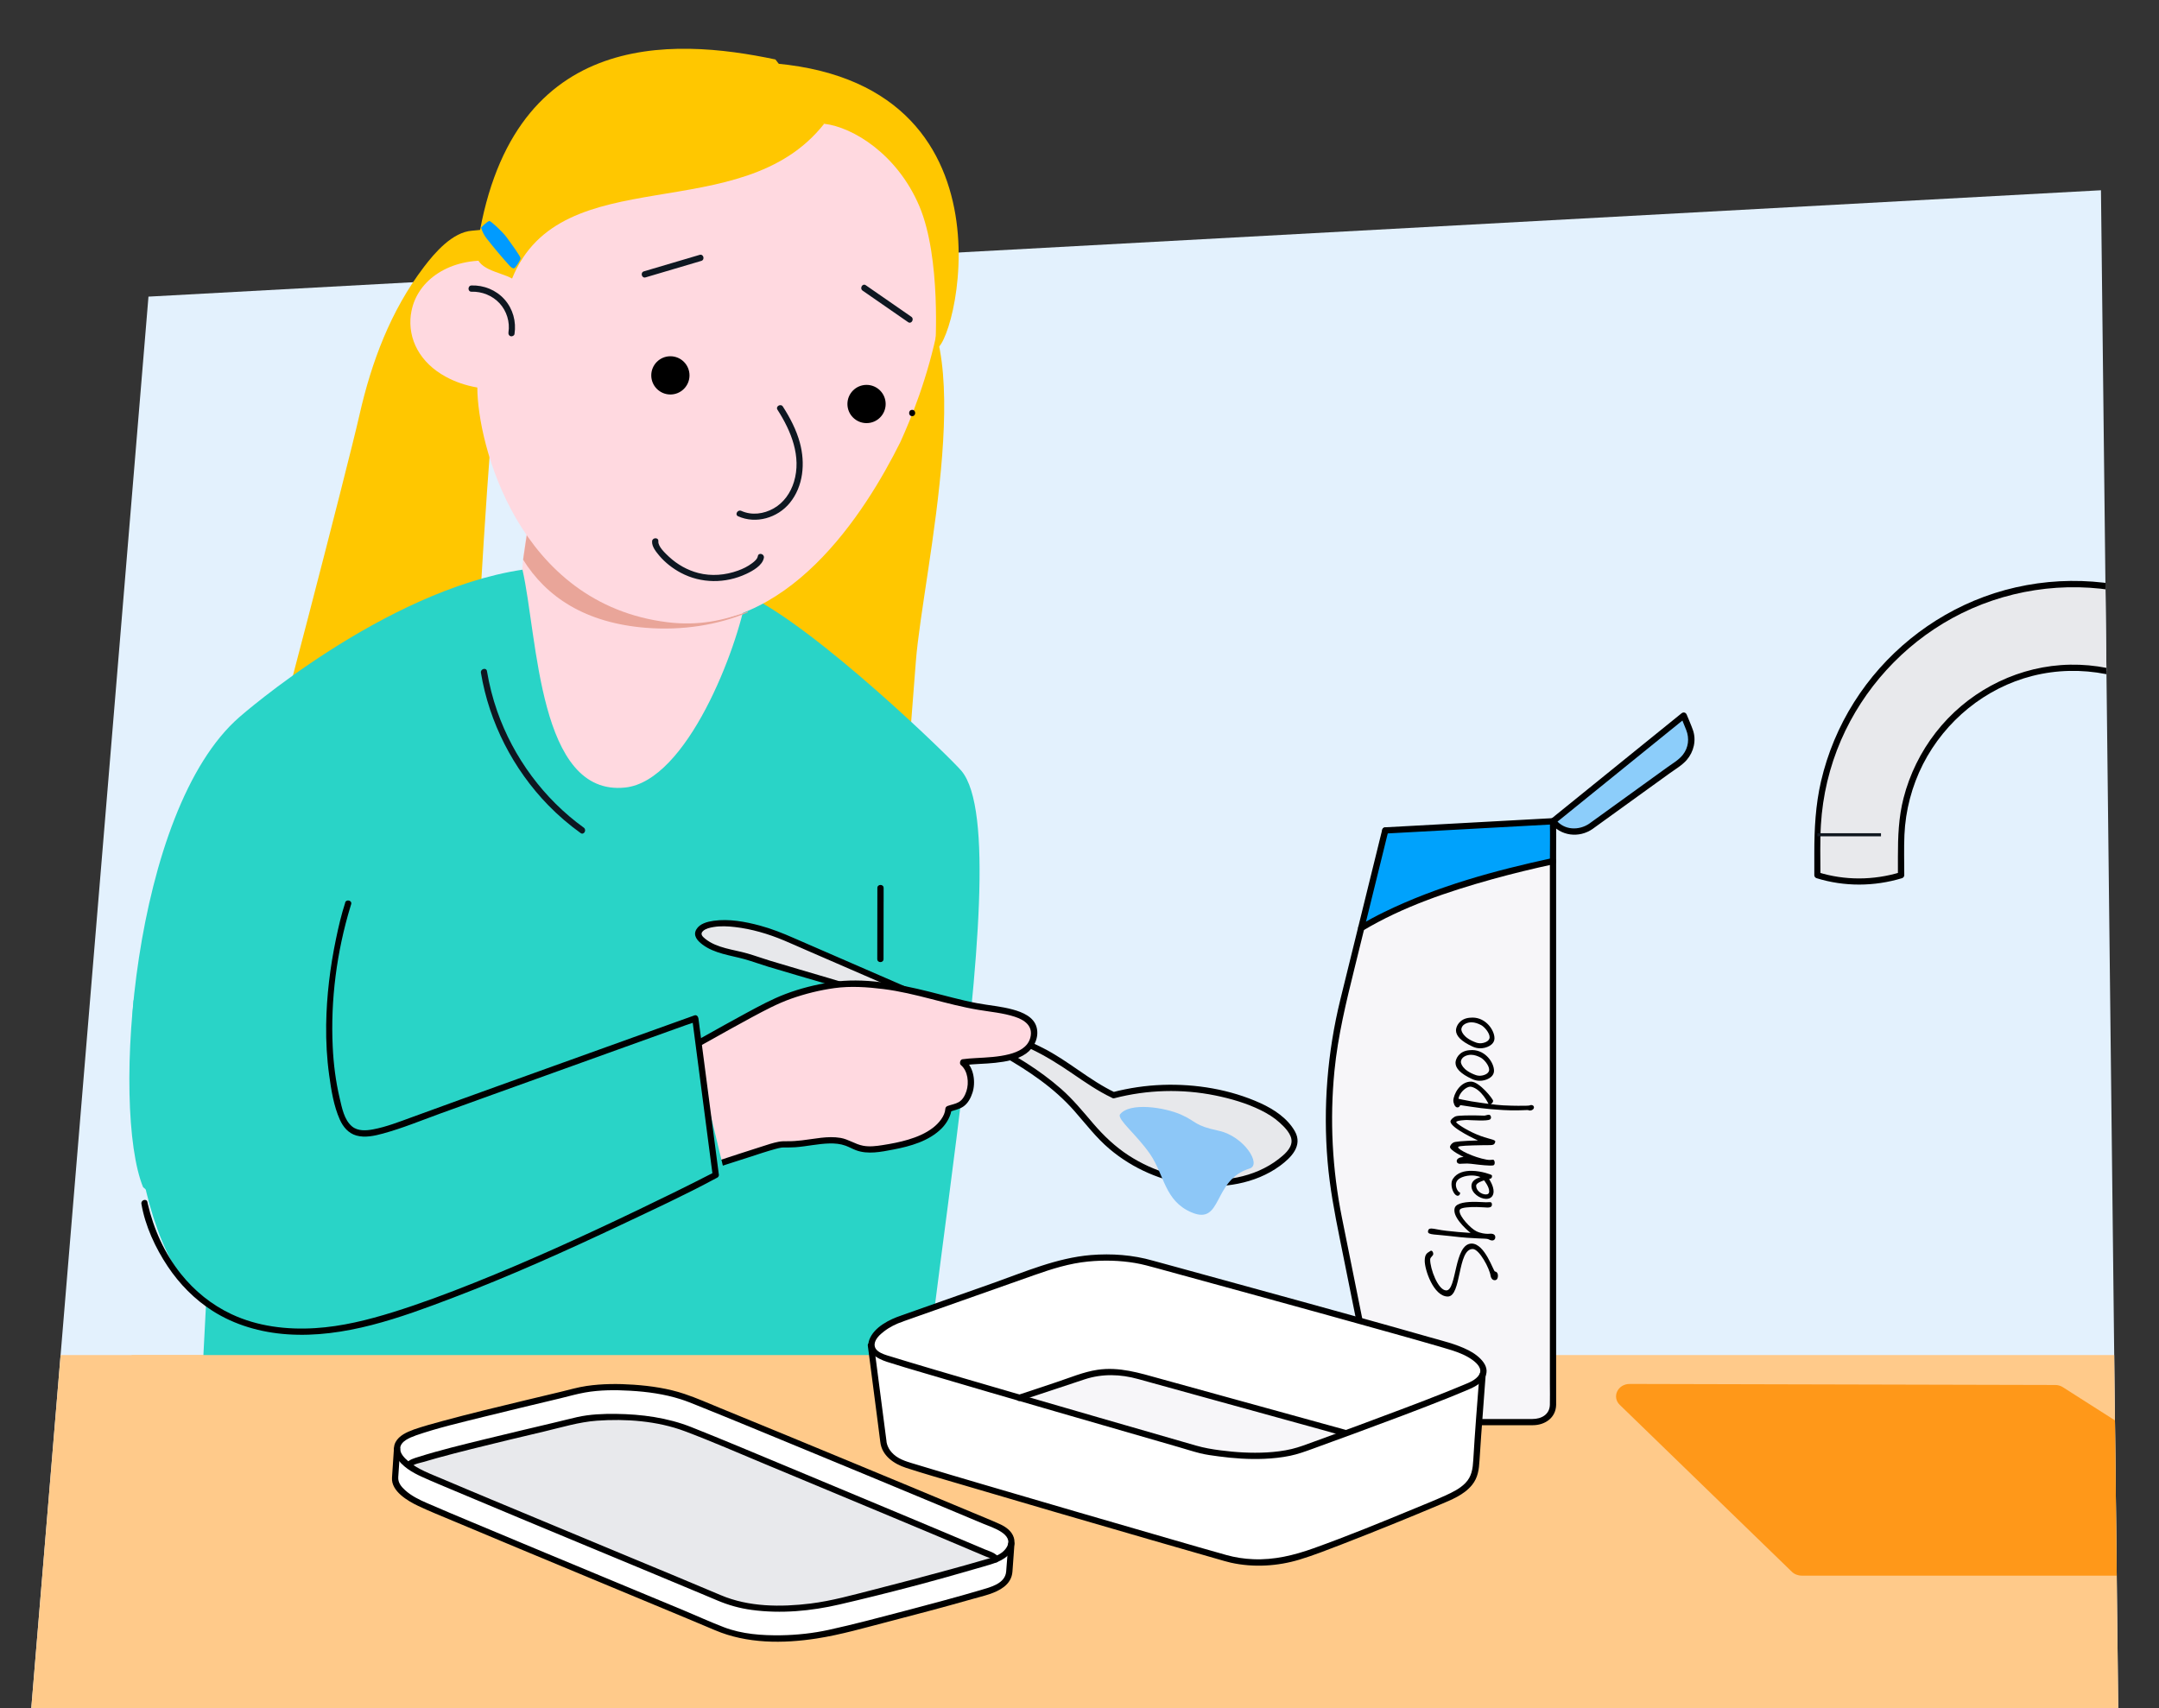 <?xml version="1.0" encoding="UTF-8"?>
<svg xmlns="http://www.w3.org/2000/svg" xmlns:xlink="http://www.w3.org/1999/xlink" viewBox="0 0 690 546">
  <rect x="0" y="0" width="690" height="546" fill="#333333" stroke="none"/>
  <defs>
    <style>
      .cls-1, .cls-2 {
        fill: none;
      }

      .cls-3 {
        fill: #ffd9e0;
      }

      .cls-2 {
        stroke: #101720;
        stroke-miterlimit: 10;
      }

      .cls-4 {
        fill: #f7f6f9;
      }

      .cls-5 {
        fill: #8ccdfa;
      }

      .cls-6 {
        fill: #29d4c7;
      }

      .cls-7 {
        fill: #e3f1fd;
      }

      .cls-8 {
        fill: #9c430e;
      }

      .cls-9 {
        fill: #e9a599;
      }

      .cls-10 {
        fill: #ffca8a;
      }

      .cls-11 {
        isolation: isolate;
      }

      .cls-12 {
        fill: #00a2fc;
      }

      .cls-13 {
        mix-blend-mode: multiply;
      }

      .cls-14 {
        fill: #fff;
      }

      .cls-15 {
        fill: #e7e8eb;
      }

      .cls-16 {
        fill: #ff9819;
      }

      .cls-17 {
        fill: #8dc7f7;
      }

      .cls-18 {
        fill: #e8e9ec;
      }

      .cls-19 {
        fill: #ffc700;
      }

      .cls-20 {
        fill: #009bff;
      }

      .cls-21 {
        clip-path: url(#clippath);
      }

      .cls-22 {
        fill: #0e1721;
      }
    </style>
    <clipPath id="clippath">
      <path id="Path_17571-2" data-name="Path 17571" class="cls-7" d="M10,545.93L47.45,94.81l624-34,5.52,485.12H10Z"/>
    </clipPath>
  </defs>
  <g class="cls-11">
    <g id="Stick_figures_en_schetsen" data-name="Stick figures en schetsen">
      <g>
        <g id="Achtergrond_1" data-name="Achtergrond 1">
          <path id="Path_17571" data-name="Path 17571" class="cls-7" d="M10,545.93L47.45,94.81l624-34,5.52,485.12H10Z"/>
          <g class="cls-21">
            <rect class="cls-10" x="3.4" y="433.12" width="713.9" height="135.25"/>
            <path class="cls-16" d="M520.86,442.35l134.9.33h1.06c.89,0,1.75.25,2.48.72l83.11,52.99c3.49,2.23,1.76,7.23-2.49,7.23h-164.1c-1.2,0-2.35-.45-3.17-1.25l-11.7-11.35-43.28-41.98c-2.62-2.54-.64-6.7,3.18-6.69Z"/>
            <g>
              <g>
                <path class="cls-18" d="M712.35,417.88l-4.46,30.97h0c14.91,5.31,31.19,5.35,46.12.11l.31-.11-4.46-30.97c-.45-3.13-2.57-5.66-5.38-6.74v-141.59c0-45.05-35.97-82.43-81.02-82.86-45.49-.44-82.63,36.43-82.63,81.82v11.24s0,0,0,0c8.61,2.67,17.83,2.7,26.46.09l.29-.09v-10.41c0-30.22,24-55.44,54.21-55.9,30.75-.47,55.92,24.41,55.92,55.06v142.63c-2.81,1.08-4.93,3.61-5.38,6.74Z"/>
                <path d="M711.39,417.61c-1.3,9.04-2.6,18.07-3.9,27.11-.19,1.29-.37,2.57-.56,3.86-.08.57.13,1.03.7,1.23,15.13,5.39,31.84,5.31,46.97,0,.56-.2.78-.66.7-1.23-1.45-10.06-2.9-20.12-4.35-30.18-.54-3.77-2.59-6.77-6.19-8.23l.73.96c0-4.7,0-9.39,0-14.09,0-11.28,0-22.56,0-33.84,0-13.64,0-27.28,0-40.93,0-11.79,0-23.57,0-35.36,0-5.71,0-11.42,0-17.13,0-16.45-4.75-32.7-13.78-46.48-10-15.25-24.89-27.06-42.12-33.09-17.85-6.25-37.81-6.01-55.54.55-17.07,6.32-31.79,18.29-41.5,33.68-4.9,7.76-8.5,16.37-10.57,25.31-1.75,7.56-2.14,15.16-2.14,22.89,0,2.37,0,4.73,0,7.1,0,.45.31.83.73.96,8.87,2.75,18.41,2.69,27.29,0,.42-.13.73-.52.73-.96,0-4.28-.13-8.59.05-12.87.34-7.85,2.38-15.62,5.94-22.62,7.07-13.86,19.91-24.4,35.03-28.22,15.43-3.9,32.11-.55,44.94,8.83,12.57,9.18,20.77,23.75,21.99,39.27.34,4.26.17,8.58.17,12.85,0,8.09,0,16.18,0,24.27v32.81c0,11.34,0,22.68,0,34.03,0,9.3,0,18.61,0,27.91,0,4.82,0,9.64,0,14.47,0,.22,0,.44,0,.66l.73-.96c-3.2,1.31-5.51,3.99-6.08,7.44-.21,1.26,1.72,1.8,1.93.53.45-2.71,2.11-4.99,4.68-6.04.42-.17.73-.49.73-.96,0-3.47,0-6.94,0-10.4v-26.06c0-11.33,0-22.65,0-33.98,0-11.39,0-22.78,0-34.17,0-8.88,0-17.75,0-26.63,0-3.79,0-7.57,0-11.36-.04-15-6.12-29.54-16.84-40.05-11.39-11.16-27.32-17.06-43.24-15.9-15.7,1.15-30.33,9.13-39.97,21.55-4.81,6.19-8.34,13.35-10.29,20.95-1.59,6.18-1.8,12.4-1.8,18.73,0,1.98,0,3.96,0,5.95l.73-.96c-8.55,2.59-17.67,2.65-26.22,0l.73.96c0-5.37-.17-10.78.15-16.15.55-9.29,2.73-18.51,6.43-27.04,7.15-16.5,19.79-30.35,35.55-39,16.45-9.02,35.96-12.04,54.36-8.34,17.8,3.57,33.98,13.3,45.7,27.13,11.97,14.13,18.89,32.23,19.42,50.73.14,5,.04,10.02.04,15.02,0,10.85,0,21.69,0,32.54,0,13.37,0,26.74,0,40.1,0,12.01,0,24.02,0,36.02,0,6.49,0,12.97,0,19.46,0,.3,0,.61,0,.91,0,.48.32.8.73.96,3.01,1.23,4.37,3.89,4.81,6.93l.95,6.57c.91,6.29,1.81,12.58,2.72,18.87.22,1.55.45,3.1.67,4.66.23-.41.47-.82.7-1.23-14.83,5.2-31.08,5.28-45.91,0,.23.41.47.82.7,1.23,1.3-9.04,2.6-18.07,3.9-27.11.19-1.29.37-2.57.56-3.86.18-1.26-1.75-1.8-1.93-.53Z"/>
              </g>
              <line class="cls-2" x1="601.15" y1="266.82" x2="580.82" y2="266.82"/>
            </g>
          </g>
        </g>
        <path class="cls-3" d="M168.63,168.5l-.35,2.14c-.7,4.24-1.19,8.38-1.43,12.4-1.55,24.46,2.19,69.92,35.06,69.92,32.88,0,33.28-40.51,38.22-70.5l2.46-14.96c-7.91,6.05-18.02,10.55-29.2,12.45-18.52,3.13-35.31-1.68-44.76-11.46Z"/>
        <path class="cls-19" d="M271.03,96.33c1.03-1.35,4.16-3.16,5.65-5.13,3.8-5.04,7.29-2.19,12,.31,25.49,13.49,6.29,90.98,4.03,119.81-.7,8.93-4.66,60.33-6.64,85.53-.3-.19-.62-.38-.94-.58-36.7-22.14-53.83-66.22-41.01-107.12,13.6-43.39,27.41-88.72,27.08-90.67-.24-1.42-.17-2.16-.17-2.16Z"/>
        <path class="cls-19" d="M82.47,257.1c3.15-9.71,28.57-107.52,32.39-124.38,3.81-16.86,9.95-33.39,20.65-47.43,3.39-4.45,9.04-11.09,15.33-11.55,5.72-.42,14.28-2.75,12.41,11.63-.16,1.21-1.93,17.52-2.47,19.63-2.45,9.56-5.73,57.34-8.05,99.68-1.95,35.56-35.61,60.68-70.25,52.42h0Z"/>
        <polygon class="cls-6" points="72.63 285.92 59.96 530.51 290.62 530.51 285.82 495.16 209.96 308.22 72.63 285.92"/>
        <path class="cls-6" d="M76.56,229.16c.18-.16,45.96-40.39,90.42-47.07,4.94,21.72,5.04,72.54,32.81,69.63,19.83-2.08,35.91-44.49,38.83-61.59,22.21,10.35,65.36,52.26,68.7,56.32,19.95,24.26-18.59,198.59-16.94,268.58.23,9.88.25,15.13.25,15.48l-65.87-.6L45.73,379.46c-10.26-25.15-3.52-120.47,30.83-150.3Z"/>
        <path class="cls-22" d="M186.57,264.54c-12.74-9.2-22.49-22.41-27.67-37.23-1.46-4.17-2.54-8.45-3.27-12.8-.21-1.27-2.14-.73-1.93.53,2.64,15.87,10.29,30.79,21.5,42.32,3.18,3.27,6.66,6.24,10.36,8.91,1.05.75,2.04-.98,1.01-1.73h0Z"/>
        <g>
          <path class="cls-15" d="M355.89,350.08c-7.55-3.53-14.41-9.56-22.32-13.85-7.61-4.12-78.73-34.78-80.58-35.62-6.16-2.78-12.32-4.72-19.05-5.37-2.75-.26-6.62-.24-9.07,1.04-1.03.54-2.04,1.61-1.71,2.72.13.45.46.81.79,1.14,3.95,3.98,10.65,4.05,17.37,6.49,5.27,1.91,31.67,9.13,36.63,11.31l28.84,11.69c10.53,4.77,26.42,12.89,36.3,23.69,3.15,3.44,5.94,7.2,9.23,10.5,9.2,9.22,22.21,14.53,35.24,14.37,8.43-.1,17.1-2.58,23.31-8.29,1.59-1.46,3.1-3.38,2.89-5.53-.1-1.08-.63-2.08-1.24-2.97-3.17-4.7-8.51-7.46-13.84-9.39-13.63-4.93-28.76-5.61-42.78-1.93"/>
          <path d="M356.4,349.21c-8.23-3.9-15.02-10.19-23.14-14.27-3.04-1.53-6.15-2.91-9.25-4.31-10.87-4.91-21.81-9.69-32.74-14.47-10.2-4.46-20.41-8.89-30.62-13.31-2.3-1-4.61-1.98-6.9-3-3.54-1.56-7.13-2.99-10.87-4-4.72-1.27-9.91-2.23-14.8-1.54-1.97.28-4.43.89-5.52,2.74-1.2,2.02.39,3.69,1.96,4.87,3.8,2.86,8.88,3.41,13.34,4.64,2.6.72,5.13,1.67,7.71,2.45,3.07.93,6.15,1.83,9.24,2.74,6.38,1.87,12.79,3.68,19.11,5.77,2.9.96,5.53,2.08,8.41,3.25,5.32,2.16,10.64,4.31,15.96,6.47,3.43,1.39,6.9,2.71,10.25,4.27,8.34,3.89,16.51,8.29,23.94,13.75,3.94,2.89,7.61,6.12,10.84,9.79,3.68,4.17,7.02,8.61,11.29,12.21,7.48,6.31,16.75,10.33,26.45,11.54,9.56,1.19,20.07-.35,27.99-6.15,3.57-2.61,7.41-6.45,4.77-11.08-2.37-4.16-6.69-7.01-10.94-8.95-9.69-4.41-20.73-6.23-31.33-5.86-5.37.19-10.71.98-15.92,2.33-1.24.32-.72,2.25.53,1.93,10.51-2.72,21.59-3.04,32.23-.88,4.97,1.01,10,2.47,14.56,4.72,2.17,1.07,4.25,2.35,6.04,3.98,1.59,1.45,3.91,3.74,3.78,6.07-.13,2.35-2.43,4.22-4.14,5.56-1.92,1.5-4.06,2.73-6.29,3.71-4.45,1.94-9.35,2.85-14.18,2.98-9.67.25-19.33-2.59-27.44-7.84-4.31-2.8-7.97-6.29-11.31-10.18-3.31-3.86-6.48-7.76-10.31-11.12-6.88-6.04-14.81-10.83-22.92-14.99-8.91-4.58-18.28-8.09-27.55-11.85-3.45-1.4-6.91-2.78-10.36-4.2-.02,0-.04-.02-.06-.02.33.13-.16-.07-.29-.13-.37-.15-.74-.29-1.11-.43-1.05-.38-2.11-.73-3.17-1.08-2.92-.95-5.86-1.83-8.8-2.71-6.24-1.86-12.51-3.64-18.74-5.54-2.44-.74-4.84-1.63-7.29-2.33-4.38-1.25-9.69-1.68-13.36-4.62-.88-.71-1.84-1.55-.75-2.55.87-.79,2.22-1.07,3.34-1.26,2.24-.38,4.58-.26,6.83,0,5.39.62,10.65,2.18,15.65,4.27,2.2.92,4.39,1.91,6.58,2.86,9.2,3.99,18.4,7.98,27.59,11.98,10.99,4.79,21.97,9.59,32.91,14.47,3.88,1.73,7.76,3.47,11.62,5.27,4.77,2.23,9.17,5,13.52,7.98,4.09,2.79,8.18,5.64,12.67,7.76,1.16.55,2.17-1.18,1.01-1.73h0Z"/>
        </g>
        <path class="cls-8" d="M301.65,346.15c1.29,0,1.29-2,0-2s-1.29,2,0,2h0Z"/>
        <g>
          <path class="cls-3" d="M100.05,340.5c7.53,10.16,15.49,19.74,19.69,20.57,36.48,7.26,44.32-3.43,75.61-14.11,15.71-5.36,38.63-20.36,53-27.01,7.34-3.4,17.21-5.16,20.23-5.32,16.92-.92,28.95,4.01,42.67,6.87,6.81,1.42,19.47,1.57,19.25,8.66-.31,9.92-15.94,8.43-22.65,9.38-.23.21.22.33.37.53,2.64,3.52,2.79,7.75.46,11.38-1.43,2.23-3.39,2.21-5.56,3.02-.04.01.02.11.01.18-.61,3.29-2.65,5.51-5.36,7.33-4.65,3.13-11,4.31-15.77,5.06-11.78,1.86-7.65-4.2-21.5-2.1-17.42,2.65-.93-2.7-31.65,7.34-28.59,9.35-62.8,37.62-111.52,39.64-10.6.44-38.28-18.45-62.89-40.31l45.61-31.12Z"/>
          <path d="M99.19,341.01c3.64,4.9,7.36,9.79,11.51,14.27,2.48,2.68,5.49,6.11,9.25,6.86,9.84,1.96,20.03,3.08,30.02,1.71,7.93-1.09,15.39-3.87,22.75-6.93,4.23-1.76,8.45-3.56,12.72-5.24,4.74-1.87,9.61-3.39,14.32-5.31,9.37-3.82,18.23-8.83,27.05-13.76,4.47-2.5,8.94-5.02,13.45-7.44,4.08-2.19,8.19-4.4,12.57-5.95,4.47-1.58,9.16-2.74,13.85-3.39,5.13-.71,10.53-.34,15.65.3,10.33,1.3,20.14,4.95,30.38,6.65,3.87.65,7.85.98,11.6,2.2,3.15,1.03,5.92,2.95,4.99,6.64-.79,3.14-3.85,4.58-6.74,5.33-3.47.9-7.09,1.04-10.65,1.24-1.45.08-2.89.18-4.33.38-.32.04-.63.4-.7.7l-.04.19c-.07.33-.02.74.26.97,2.26,1.88,2.63,5.69,1.77,8.32-.45,1.36-1.2,2.81-2.48,3.53-1.08.61-2.38.8-3.54,1.22-.44.16-.71.5-.73.96-.14,2.25-2.08,4.57-3.94,6-2.34,1.8-5.12,2.96-7.93,3.8-2.67.8-5.42,1.32-8.18,1.75-2.03.32-4.19.59-6.24.2-2.54-.48-4.67-2.08-7.24-2.51-4.11-.68-8.23.33-12.31.79-1.57.18-3.15.31-4.74.28-.9-.01-1.76,0-2.65.16-1.88.35-3.72.99-5.53,1.57-4.78,1.51-9.54,3.08-14.3,4.64-8.13,2.66-15.86,6.36-23.49,10.18-8.89,4.45-17.7,9.08-26.73,13.24-10.03,4.62-20.34,8.65-31.01,11.54-5.63,1.52-11.34,2.73-17.11,3.56-3.02.44-6.06.76-9.11.99-2.02.15-4.13.43-6.16.15-3.4-.47-6.69-1.93-9.74-3.41-4.43-2.14-8.66-4.67-12.79-7.32-10.59-6.8-20.59-14.54-30.21-22.64-2.55-2.15-5.07-4.33-7.56-6.54-.07.52-.13,1.05-.2,1.57,5.14-3.5,10.27-7.01,15.41-10.51,8.19-5.59,16.37-11.17,24.56-16.76,1.88-1.28,3.76-2.57,5.65-3.85,1.06-.72.06-2.45-1.01-1.73-5.14,3.5-10.27,7.01-15.41,10.51-8.19,5.59-16.37,11.17-24.56,16.76-1.88,1.28-3.76,2.57-5.65,3.85-.5.34-.72,1.12-.2,1.57,9.98,8.85,20.39,17.27,31.33,24.91,7.9,5.51,16.29,11.17,25.44,14.37,1.44.5,2.91.93,4.42,1.16,2.08.31,4.18.1,6.26-.05,6.01-.42,11.99-1.25,17.89-2.45,11.25-2.28,22.16-5.94,32.72-10.39,9.58-4.04,18.87-8.72,28.13-13.43,8.06-4.1,16.12-8.29,24.56-11.54,4.89-1.88,9.93-3.39,14.92-5.01,2.8-.91,5.59-1.86,8.43-2.63.63-.17,1.26-.33,1.9-.43.07-.01.02-.02.36-.03.2,0,.41-.02.61-.02,1.17,0,2.33.02,3.51-.07,3.64-.27,7.24-1.13,10.9-1.21,1.75-.04,3.47.12,5.12.72,1.14.41,2.2,1.03,3.33,1.45,3.78,1.41,8.04.52,11.86-.21,5.51-1.04,11.52-2.72,15.58-6.84,1.63-1.65,2.97-4.11,3.1-6.16l-.73.96c1.53-.55,3.22-.8,4.57-1.77,1.44-1.03,2.32-2.73,2.85-4.38,1.06-3.25.48-7.95-2.29-10.26l.26.97.04-.19-.7.7c3.32-.45,6.7-.39,10.03-.77s6.97-.96,9.77-2.94c2.6-1.84,4.22-5.17,3.39-8.37-.87-3.36-4.51-4.86-7.53-5.69-3.78-1.05-7.7-1.34-11.55-2.06-5.16-.97-10.22-2.43-15.32-3.69-10.07-2.5-20.89-4.58-31.27-3.01-4.98.75-9.96,2.01-14.67,3.8-4.27,1.63-8.33,3.83-12.35,6-9.35,5.04-18.5,10.45-27.96,15.3-4.33,2.22-8.71,4.35-13.26,6.08-4.89,1.87-9.86,3.52-14.73,5.48-7.91,3.19-15.68,6.88-23.88,9.27-8.65,2.52-17.55,3-26.49,2.1-3.03-.3-6.05-.75-9.06-1.28-2.05-.36-3.9-.58-5.63-1.76-4.23-2.89-7.61-7.3-10.79-11.25-2.04-2.53-4-5.11-5.94-7.72-.76-1.02-2.5-.03-1.73,1.01Z"/>
        </g>
        <path d="M282.4,288.28c0-1.49,0-2.98,0-4.46h-2c0,7.58-.02,15.15-.03,22.73,0,1.29,2,1.29,2,0,0-7.58.02-15.15.03-22.73,0-1.29-2-1.29-2,0,0,1.49,0,2.98,0,4.46,0,1.29,2,1.29,2,0h0Z"/>
        <path class="cls-6" d="M234.12,385.49s-153.19,47.58-170.15,30.38c-27.59-27.98-21.29-96.1-21.29-96.1l38.81-49.09,46.24,76.28,94.51-21.44,4.31,28.48,7.57,31.49Z"/>
        <path class="cls-9" d="M169.11,166.01l-1.93,12.87c7.4,11.89,19.8,20.24,39.3,21.79,11.78.93,23.04-.95,32.43-4.89l.14-.32c-13.22,4.62-27.22,4.68-40.86-1.04-13.65-5.71-23.1-15.75-29.07-28.42Z"/>
        <g>
          <g>
            <path class="cls-3" d="M131.31,100.5c-1.05,7.95,2.95,15.47,11.16,19.92,2.98,1.63,6.39,2.81,10.08,3.44,0,17.87,13.02,69.23,60.91,75.04,38.07,4.62,63.05-35.05,74.29-57.6,3.34-7.39,8.77-20.4,12.13-37.24,0,0,.01,0,0,0,.02-.5,8.14-75.78-62.31-85.06-70.46-9.28-81.12,62.93-81.43,64.32h-.01c-13.21-.57-23.43,6.79-24.8,17.18Z"/>
            <path class="cls-22" d="M150.69,93.24c3.35-.1,6.66,1.22,8.96,3.69,2.28,2.45,3.37,6,2.85,9.31-.08.54.14,1.07.7,1.23.47.14,1.15-.17,1.23-.7.62-3.98-.51-8.08-3.21-11.09s-6.6-4.55-10.52-4.44c-1.28.04-1.29,2.04,0,2h0Z"/>
            <g>
              <circle cx="214.25" cy="119.98" r="6.11"/>
              <path d="M291.52,133.01c1.29,0,1.29-2,0-2s-1.29,2,0,2h0Z"/>
              <path class="cls-22" d="M208.41,173c-.16,1.68,1.32,3.45,2.32,4.64,1.88,2.22,4.28,4.07,6.85,5.44,6.49,3.47,14.32,3.47,20.95.34,2.02-.95,5.16-2.67,5.6-5.13.23-1.26-1.7-1.8-1.93-.53-.17.96-1.11,1.71-1.84,2.26-1.35,1.03-2.93,1.8-4.52,2.37-4.02,1.46-8.49,1.84-12.66.76-3.48-.89-6.72-2.73-9.35-5.17-1.16-1.08-3.59-3.3-3.43-4.98.12-1.28-1.88-1.27-2,0h0Z"/>
              <circle cx="276.94" cy="129.13" r="6.11"/>
              <path class="cls-22" d="M235.9,165.02c5.71,2.56,12.6.51,16.5-4.26,4.38-5.35,4.99-12.76,3.23-19.25-1.12-4.13-3.12-7.96-5.42-11.55-.69-1.08-2.43-.08-1.73,1.01,4.35,6.77,7.72,14.96,5.26,23.05-1.06,3.5-3.24,6.63-6.45,8.46s-7.04,2.31-10.38.81c-1.16-.52-2.18,1.2-1.01,1.73h0Z"/>
            </g>
          </g>
          <path class="cls-22" d="M291.24,101.24c-4.24-2.94-8.48-5.87-12.72-8.81-.61-.42-1.21-.84-1.82-1.26-1.06-.73-2.06,1-1.01,1.73,4.24,2.94,8.48,5.87,12.72,8.81.61.42,1.21.84,1.82,1.26,1.06.73,2.06-1,1.01-1.73h0Z"/>
          <path class="cls-22" d="M206.32,88.66c5.18-1.53,10.37-3.07,15.55-4.6.75-.22,1.51-.45,2.26-.67,1.23-.36.71-2.3-.53-1.93-5.18,1.53-10.37,3.07-15.55,4.6-.75.22-1.51.45-2.26.67-1.23.36-.71,2.3.53,1.93h0Z"/>
        </g>
        <path class="cls-19" d="M263.4,39.55c-26.54,33.82-84,10.73-99.74,49.48-3.93-2.23-12.14-2.83-11.31-8.87,9.81-71.32,62.56-68.11,95.48-61.15"/>
        <path class="cls-19" d="M244.33,20.03c84.53,4.96,60,94.27,54.57,91.24,0,0,1.95-28.79-5.08-45.37-7.03-16.59-21.22-25.28-30.41-26.34"/>
        <path class="cls-20" d="M156.41,70.63c.35-.06,3.97,3.16,5.47,5.18,1.5,2.03,4.54,6.22,4.49,6.77s-1.61,3.13-2.1,3.18c-.55.06-1.08-.46-1.52-.94-2.48-2.75-4.88-5.61-7.19-8.55-.84-1.08-1.43-2.19-1.8-3.52,0,0,1.86-1.98,2.65-2.11Z"/>
        <path class="cls-17" d="M357.91,356.26c-.76,1.63,5.36,6.45,9.55,12.48,4.74,6.83,4.67,15.05,13.29,18.75,10.09,4.33,6.63-10.33,18.63-14,3.96-1.21-1.82-10.33-9.87-12.06-8.04-1.72-6.89-2.87-12.07-5.17-5.17-2.3-16.51-4.1-19.54,0Z"/>
        <g>
          <path class="cls-12" d="M496.36,262.64c-14.53,1.07-38.58,2.24-53.67,2.93l-7.64,31.03c9.93-5.96,28.45-14.29,61.31-21.37v-12.59Z"/>
          <g>
            <path class="cls-5" d="M508.5,264.08l28.25-20.41c3.36-2.43,4.69-6.73,3.21-10.39l-1.85-4.59-41.75,33.79c2.75,3.74,8.17,4.46,12.15,1.59Z"/>
            <path d="M509,264.94c4.94-3.57,9.89-7.14,14.83-10.71,3.25-2.34,6.49-4.69,9.74-7.03,1.82-1.32,4.03-2.59,5.51-4.31,2.23-2.59,3.12-6.26,1.97-9.53-.58-1.66-1.32-3.29-1.98-4.92-.3-.73-1.05-.94-1.67-.44-4.7,3.8-9.4,7.61-14.1,11.41-7.49,6.07-14.99,12.13-22.48,18.2-1.72,1.39-3.44,2.79-5.17,4.18-.31.25-.4.89-.16,1.21,3.26,4.25,9.15,4.98,13.52,1.94,1.05-.73.05-2.46-1.01-1.73-3.38,2.34-8.15,2.2-10.78-1.23l-.16,1.21c4.7-3.8,9.4-7.61,14.1-11.41,7.49-6.07,14.99-12.13,22.48-18.2,1.72-1.39,3.44-2.79,5.17-4.18l-1.67-.44c.59,1.45,1.18,2.91,1.76,4.36,1.07,2.7.74,5.65-1.09,7.96-1.32,1.66-3.41,2.85-5.11,4.08-6.42,4.64-12.85,9.28-19.27,13.92-1.81,1.31-3.62,2.62-5.44,3.93-1.03.75-.04,2.48,1.01,1.73Z"/>
          </g>
          <path class="cls-4" d="M435.04,296.61l-1.05,4.25-4.64,18.84c-5.62,22.82-6.13,46.51-1.49,69.53l11.77,58.44c.8,3.99,4.48,6.87,8.76,6.87h42.18c3.19,0,5.77-2.45,5.77-5.47v-173.83c-32.86,7.08-51.38,15.41-61.31,21.37Z"/>
          <g class="cls-11">
            <path d="M477.79,406.4c.72.13.95.76.94,1.39,0,.63-.23,1.41-1.04,1.4-.81-.01-1.22-.83-1.3-1.37-.3-2.34-3.6-8.57-5.7-8.6-4.98-.07-3.52,15.25-8.02,15.19-4.53-.06-7.38-8.6-7.34-11.5.03-2.28.93-2.45,1.87-3.09.06-.06.12-.06.21-.06.3,0,.65.46.65,1.03,0,.66-.97.98-.99,1.79-.04,2.88,2.5,9.85,5.14,9.88,3.42.05,2.43-14.97,8.13-14.98,4.26.06,6.92,8.83,7.43,8.93Z"/>
            <path d="M474.93,384.28c.48,0,.9-.05,1.2-.04.42,0,.69.13.68.82-.01.72-.64.92-1.42.91-.84-.01-1.86-.15-3.48-.17-2.25-.03-4.89.14-5.32.79-.09.12-.12.3-.13.48-.03,1.8,3.58,5.6,5.37,6.47,1.4.68,2.81.82,3.62.83.33,0,.66-.05,1.02-.05,1.11.02,1.43.62,1.42,1.16,0,.54-.37,1.01-1,1.01-.42,0-.87-.22-1.25-.41-.69-.34-4.35-.03-11.75-.95-4.94-.61-7.53-.38-7.51-1.43.01-.78.41-1.04,1.09-1.03.93.01,2.48.49,4.82.73,2.49.28,4.97.52,7.7.68,0,0-5.22-4.12-5.18-7.24,0-.27.04-.54.13-.81.59-1.61,3.81-1.93,6.84-1.88,1.02.01,2.28.12,3.15.13Z"/>
            <path d="M476.73,375.6c.09.06.12.21.11.36,0,.21-.07.48-.25.63-.18.18-.69.26-.69.26,0,0,1.47,2.15,1.44,4.01-.02,1.5-.96,2.36-2.4,2.34-2.01-.03-4.71-1.84-4.68-4.15.02-1.65,1.5-2.38,2.89-2.81,0,0-1.1-.5-2.72-.52-1.74-.02-5.11.56-5.14,2.93-.02,1.2.78,2.38,1.2,2.45.12,0,.15.09.15.24,0,.33-.22.84-.76.86-1.02-.01-2.01-1.98-1.99-3.72,0-.63.14-1.2.44-1.67,1.32-2.05,3.73-2.62,6.07-2.58,3.18.05,6.25,1.23,6.34,1.38ZM471.76,378.98c-.02,1.5,1.58,2.78,3.08,2.8.66,0,1.08-.25,1.09-1,.02-1.47-1.63-3.5-1.63-3.5,0,0-2.53.71-2.54,1.7Z"/>
            <path d="M476.51,357.21c0,.24-.13.51-.4.65-.48.23-1.8.3-3.21.28-1.5-.02-3.15-.13-4.02-.15h-.12c-.15,0-3.36.07-3.37.7,0,.3,2.85,2.32,6.34,3.81,4.06,1.74,6.16,1.62,6.15,2.4,0,.03-.03.06-.03.12-.32,1.23-.94.95-4.09,1.02-4.41.09-7.47.16-7.72.55-.03.03-.03.06-.03.09-.01.84,5.02,3.25,9.06,3.97.42.07.75.1,1.02.1.57,0,.84-.08,1.05-.08.39,0,.56.58.56.97,0,.33-.1.66-.31.78-.18.12-.63.14-1.26.13-1.92-.03-5.33-.5-6.05-.57-.42-.04-.81-.07-1.14-.08-1.05-.01-1.86.09-2.4.09-.51,0-.99-.31-.98-.94,0-.21.1-.42.25-.57.43-.38.61-.53,1.93-.69,0,0-4.35-2.07-4.33-3.18,0-.48.59-1.16,1.1-1.42.45-.29,2.83-.53,7.84-.67,0,0-8.53-3.81-8.8-6.01,0-.66,1.13-1.57,1.82-1.74.99-.26,4.29-.27,6.6-.24,1.2.02,2.13.06,2.37.06.42,0,1.02-.29,1.47-.28.48,0,.71.43.71.88Z"/>
            <path d="M477.19,351.88c0,.45-.46.92-.79,1.01,0,0,2.66.46,6.77.52l1.98.03c2.16.03,3.51-.04,3.66-.1.21-.09.39-.14.57-.14.51,0,.87.34.86.73,0,.63-.68,1.04-1.27,1.03-.21,0-.39-.04-.54-.13-.03-.03-.12-.03-.3-.03-.66,0-2.34.15-5.07.11-.78-.01-1.65-.05-2.61-.1-6.24-.36-8.36-.78-13.78-1.58,0,0-.22.75-.91.74-.9-.01-1.3-1.7-1.29-2.15.06-2.1,2.19-6.15,5.7-6.1,2.64.04,7.03,5.56,7.02,6.16ZM466.13,351.21s2.33.51,4.07.81c1.77.3,5.51.8,5.51.8,0,0-2.21-4.68-5.47-5.45-.15-.03-.21-.03-.33-.03-1.47-.02-3.63,2.14-3.78,3.88Z"/>
            <path d="M477.47,342.28c-.03,2.13-2.63,3.2-4.61,3.17-.78-.01-1.56-.17-2.36-.54-3.79-1.73-5.35-3.5-5.33-5.24.02-1.2,1.1-3.7,4.38-3.99.36-.02.66-.05.99-.05,4.29.06,6.96,4.12,6.93,6.64ZM471.69,343.64c.33.12.75.19,1.17.2,1.08.02,3.04-.53,3.06-1.91.02-1.38-1.6-3.29-2.68-3.88-.98-.52-2.03-.9-3.08-.91-1.32-.02-3.25.67-3.27,2.32,0,.24.29,2.58,4.8,4.18Z"/>
            <path d="M477.62,331.9c-.03,2.13-2.63,3.2-4.61,3.17-.78-.01-1.56-.17-2.36-.54-3.79-1.73-5.35-3.5-5.33-5.24.02-1.2,1.1-3.7,4.38-3.99.36-.02.66-.05.99-.05,4.29.06,6.96,4.12,6.93,6.64ZM471.84,333.26c.33.12.75.19,1.17.2,1.08.02,3.04-.53,3.06-1.91.02-1.38-1.6-3.29-2.68-3.88-.98-.52-2.03-.9-3.08-.91-1.32-.02-3.25.67-3.27,2.32,0,.24.29,2.58,4.8,4.18Z"/>
          </g>
          <path d="M441.72,265.43c0-.39.08-.38-.02-.06-.03.09-.04.19-.07.29-.11.4-.2.8-.3,1.2-.36,1.48-.73,2.95-1.09,4.43-1.06,4.3-2.12,8.6-3.18,12.9-1.35,5.48-2.7,10.96-4.05,16.44-1.54,6.26-3.09,12.52-4.63,18.79-4.15,16.92-5.57,34.49-4.09,51.85.7,8.28,2.23,16.4,3.87,24.52l4.91,24.39c1.56,7.77,3.13,15.54,4.69,23.31.3,1.47.57,2.95.89,4.42,1.02,4.68,5.28,7.61,9.94,7.63,6.59.04,13.17,0,19.76,0h21.5c3.86,0,7.37-2.31,7.48-6.48.01-.54,0-1.09,0-1.63v-175.16c0-3.25.07-6.52,0-9.77-.03-1.29-2.03-1.29-2,0,.1,4.71,0,9.44,0,14.16v165.54c0,2.26.06,4.52,0,6.78-.08,3.16-2.73,4.57-5.55,4.57h-34.14c-2.33,0-4.66.01-6.98,0-3.95-.02-7.29-2.41-8.11-6.35-1.1-5.28-2.13-10.57-3.19-15.86-1.76-8.73-3.52-17.46-5.28-26.2-1.07-5.32-2.14-10.63-3.21-15.95-3.1-15.42-3.93-31.25-2.39-46.91,1.1-11.21,3.76-22.04,6.45-32.94,1.2-4.86,2.39-9.71,3.59-14.57,1.94-7.87,3.88-15.75,5.82-23.62l.98-3.98c.09-.35.17-.69.26-1.04.02-.08.04-.17.06-.25,0-.01,0-.02,0-.04-.1.41.07-.28.07-.41.03-1.29-1.97-1.29-2,0h0Z"/>
          <path d="M496.09,274.27c-18.31,3.96-36.76,8.98-53.66,17.22-2.69,1.31-5.32,2.72-7.89,4.25-1.1.66-.1,2.39,1.01,1.73,12.74-7.63,27.12-12.48,41.36-16.44,6.52-1.81,13.1-3.4,19.71-4.83,1.26-.27.73-2.2-.53-1.93h0Z"/>
          <path d="M442.72,266.43c6.04-.33,12.08-.66,18.12-.99,9.63-.53,19.25-1.06,28.88-1.58,2.21-.12,4.42-.24,6.64-.36,1.28-.07,1.29-2.07,0-2-6.04.33-12.08.66-18.12.99-9.63.53-19.25,1.06-28.88,1.58-2.21.12-4.42.24-6.64.36-1.28.07-1.29,2.07,0,2h0Z"/>
        </g>
        <path d="M110.33,288.52c-1.24,3.78-2.14,7.69-2.95,11.58-1.88,9.02-3.01,18.24-3.14,27.46-.07,5.38.22,10.75.96,16.08.65,4.74,1.44,9.83,3.41,14.23,1.04,2.33,2.72,4.34,5.25,5.07,2.79.8,5.88.1,8.59-.64,6.16-1.68,12.12-4.15,18.12-6.33,5.55-2.01,11.11-4.02,16.66-6.02,13.47-4.86,26.94-9.7,40.41-14.54,5.41-1.94,10.82-3.89,16.22-5.83,1.77-.64,3.54-1.27,5.32-1.91.96-.34,2.01-.61,2.92-1.05.12-.06.26-.09.38-.14l-1.27-.96c.73,5.62,1.47,11.24,2.2,16.85,1.18,9,2.35,18.01,3.53,27.01.27,2.06.54,4.12.81,6.17l.5-.86c-8.11,4.18-16.32,8.19-24.55,12.14-17.12,8.21-34.41,16.1-52.04,23.15-8.55,3.42-17.19,6.66-25.98,9.4-8.13,2.53-16.41,4.6-24.94,5.13-9.1.57-18.44-.55-26.76-4.46-6.31-2.96-11.78-7.39-16.13-12.82-5.26-6.57-8.76-14.39-10.65-22.56-.03-.14-.06-.28-.08-.42-.21-1.27-2.14-.73-1.93.53,1.19,7.05,4.48,14.11,8.41,20,3.76,5.63,8.57,10.54,14.29,14.19,7.15,4.57,15.46,6.92,23.89,7.51,18.2,1.27,36.14-5.27,52.88-11.64,18.25-6.95,36.1-14.96,53.75-23.3,10.18-4.81,20.48-9.56,30.4-14.91.15-.08.3-.15.44-.23.28-.14.54-.54.5-.86-.73-5.62-1.47-11.24-2.2-16.85-1.18-9-2.35-18.01-3.53-27.01-.27-2.06-.54-4.12-.81-6.17-.08-.59-.58-1.21-1.27-.96-6.55,2.35-13.1,4.7-19.64,7.05-13.13,4.72-26.25,9.43-39.38,14.16-10.51,3.78-21.01,7.58-31.5,11.41-3.95,1.44-7.97,3.01-12.12,3.8-2.26.43-4.92.63-6.81-.94-2.5-2.08-3.21-5.95-3.91-8.92-1.29-5.44-1.99-10.99-2.25-16.57-.72-14.96,1.3-30.41,5.66-44.75.08-.25.15-.5.23-.75.4-1.23-1.53-1.75-1.93-.53h0Z"/>
        <rect class="cls-10" x="42.06" y="433.12" width="276.38" height="104.37"/>
        <g>
          <path class="cls-14" d="M464.67,430.74c-9.09-2.98-96.46-26.84-96.46-26.84,0,0-15.57-5.18-34.07,1.37-15.3,5.42-45.71,16.14-45.71,16.14-4.94,1.57-10.2,5.42-9.85,8.74h-.16s3.97,30.52,3.97,30.52c0,0,.02,4.92,6.8,7.29,6.78,2.37,100.91,29.7,104.11,30.45,3.2.75,11.7,2.17,21.78-.87s44.37-17.24,47.65-18.78c3.28-1.54,8.81-4.05,9.09-10.22.28-6.17,2.06-29.08,2.06-29.08h0c1.44-3.18-2.69-6.59-9.21-8.73Z"/>
          <g>
            <path class="cls-4" d="M325.4,446.79c27.62,8.04,58.25,16.85,58.25,16.85,0,0,19.52,4.32,32.7-.43,3.89-1.4,8.65-3.13,13.75-5.01-8.73-2.41-63.4-17.49-66.32-18.31-3.17-.9-9.93-2.35-16.88-.08-3.69,1.21-21.25,7.05-21.25,7.05"/>
            <path d="M288.62,422.37c13.97-4.93,27.94-9.86,41.91-14.8,5.66-2,11.27-3.77,17.28-4.35,4.97-.48,10.03-.36,14.95.47,2.39.4,4.7,1.06,7.04,1.69,10.56,2.89,21.12,5.78,31.68,8.69,14.52,3.99,29.03,8,43.53,12.06,5.03,1.41,10.07,2.82,15.09,4.29,1.35.39,2.69.78,4.03,1.21,2.31.75,4.66,1.7,6.62,3.17,1.35,1.01,3.04,2.7,2.04,4.49-1.06,1.89-3.55,2.72-5.43,3.52-1.67.71-3.35,1.39-5.03,2.06-4.49,1.8-9,3.53-13.53,5.24-9.68,3.67-19.39,7.25-29.12,10.78-2.26.82-4.5,1.69-6.84,2.25-2.63.63-5.32.95-8.03,1.1-4.93.27-9.9-.03-14.79-.67-2.64-.34-5.21-.78-7.75-1.51-10.26-2.95-20.52-5.92-30.77-8.88-14.71-4.26-29.41-8.52-44.11-12.83-5.59-1.64-11.18-3.28-16.76-4.96-1.79-.54-3.59-1.08-5.38-1.64-2.01-.63-5.95-1.46-5.73-4.12.14-1.67,1.73-3.09,2.96-4.04,1.83-1.43,3.97-2.49,6.17-3.21,1.22-.4.7-2.33-.53-1.93-3.8,1.24-8.74,3.71-10.27,7.71-1.5,3.92,2.47,6.11,5.6,7.12,3.88,1.25,7.79,2.39,11.69,3.54,14.13,4.19,28.28,8.3,42.43,12.4,12.98,3.76,25.96,7.52,38.94,11.26,2.33.67,4.65,1.43,7,2.02,1.96.49,4,.74,6,1.01,4.83.65,9.71.98,14.58.77,2.76-.12,5.53-.41,8.23-.97,2.43-.5,4.74-1.34,7.06-2.18,4.78-1.73,9.55-3.48,14.32-5.24,9.84-3.63,19.68-7.29,29.42-11.19,1.76-.7,3.51-1.42,5.25-2.16,2.03-.86,4.22-1.75,5.65-3.52,3.19-3.93-1.34-7.72-4.66-9.41-4-2.05-8.58-3.09-12.88-4.32-13.63-3.9-27.29-7.66-40.95-11.43-13.19-3.64-26.37-7.26-39.57-10.87-2.5-.68-5.01-1.34-7.51-2.05-6.39-1.84-13.2-2.33-19.81-1.79-10.91.9-21.16,5.39-31.38,9-8.3,2.93-16.6,5.86-24.9,8.79-1.42.5-2.83,1-4.25,1.5-1.21.43-.69,2.36.53,1.93Z"/>
            <path d="M277.35,430.14c1.02,7.87,2.05,15.75,3.07,23.62.31,2.39.63,4.78.92,7.17.51,4.35,4.32,6.96,8.2,8.23,5.71,1.86,11.49,3.5,17.25,5.2,9.88,2.92,19.77,5.82,29.66,8.71,10.37,3.03,20.75,6.05,31.13,9.05,7.2,2.08,14.4,4.17,21.61,6.22,1.38.39,2.77.83,4.17,1.14,7.21,1.6,14.94,1.15,21.98-.99,4.55-1.38,8.99-3.14,13.42-4.84,5.85-2.26,11.68-4.59,17.49-6.95,4.62-1.88,9.23-3.77,13.82-5.72,3.71-1.57,7.79-3.13,10.39-6.35,1.89-2.34,2.21-4.96,2.38-7.85.15-2.56.33-5.11.51-7.67.39-5.54.81-11.08,1.23-16.62.08-1.01.15-2.01.23-3.02.1-1.28-1.9-1.28-2,0-.7,9.03-1.43,18.07-1.96,27.12-.17,2.85-.47,5.37-2.59,7.5-1.77,1.79-4.11,2.91-6.37,3.94-3.19,1.45-6.46,2.75-9.69,4.09-10.73,4.43-21.48,8.85-32.41,12.76-6.26,2.24-12.58,3.78-19.29,3.49-2.89-.12-5.72-.55-8.5-1.32-5.97-1.66-11.92-3.4-17.87-5.12-9.78-2.82-19.56-5.66-29.33-8.51-10.16-2.96-20.32-5.93-30.48-8.92-7.12-2.1-14.24-4.18-21.33-6.36-2.55-.78-5.34-1.44-7.36-3.26-.84-.76-1.55-1.67-1.96-2.74-.13-.33-.22-.67-.3-1.02-.08-.39-.02-.09-.05-.41-.08-.67-.17-1.33-.26-2-1.14-8.79-2.28-17.57-3.43-26.36-.1-.74-.19-1.48-.29-2.22-.16-1.26-2.17-1.27-2,0h0Z"/>
            <path d="M326.03,447.72c6.87-2.29,13.74-4.58,20.61-6.84,5.66-1.86,11.46-1.67,17.16-.08,1.61.45,3.23.9,4.84,1.34,7.2,1.99,14.41,3.98,21.61,5.97,8.38,2.31,16.76,4.63,25.14,6.94,3.08.85,6.16,1.7,9.24,2.55,1.53.42,3.08.96,4.63,1.28.07.01.14.04.2.06,1.24.34,1.77-1.59.53-1.93-3.86-1.06-7.72-2.13-11.57-3.19-8.28-2.28-16.56-4.57-24.83-6.85-7.59-2.1-15.19-4.19-22.78-6.29-6.61-1.83-13.09-3.89-20.07-2.85-4.45.66-8.85,2.54-13.11,3.95-3.8,1.26-7.61,2.53-11.41,3.8-.24.08-.47.16-.71.24-1.22.4-.69,2.34.53,1.93h0Z"/>
          </g>
        </g>
        <g>
          <path class="cls-14" d="M319.15,488.06c-6.22-2.77-88.33-36.83-99.09-40.99-10.76-4.16-27.68-4.48-35.31-2.53-7.63,1.95-41.86,9.72-52.33,13.37-4,1.4-5.62,3.26-5.54,5.24h-.03s-.65,9.72-.65,9.72c.24,2.58,3.31,5.34,7.73,7.51,5.16,2.53,85.97,35.89,96.2,40.3,8.75,3.77,22.82,3.58,32.87,1.66,8.96-1.7,46.32-11.66,53.44-14.01,3.89-1.28,5.99-3.54,6.08-5.77l.65-9.11h-.02c.31-2-.97-4.04-4.01-5.39Z"/>
          <g>
            <path class="cls-18" d="M130.66,468.44c.33-.56,1.11-1.03,1.51-1.17,10.46-3.65,44.31-11.24,51.94-13.19,7.63-1.95,24.55-1.63,35.31,2.53s84.94,35.24,97.44,40.59c.62.27,1.63.95,1.31,1.23h0c-.32.13-.65.25-1,.36-7.12,2.34-44.49,12.3-53.44,14.01-10.05,1.91-24.12,2.11-32.87-1.66-10.23-4.41-91.04-37.77-96.2-40.3-1.51-.74-2.86-1.55-3.99-2.4h0Z"/>
            <path d="M132.7,458.87c7.12-2.47,14.54-4.18,21.84-6,8.16-2.03,16.33-3.96,24.51-5.92,2.61-.63,5.23-1.39,7.88-1.86,4.75-.85,9.7-.85,14.51-.57,5.45.31,10.94,1.07,16.15,2.73,1.81.58,3.57,1.3,5.33,2.01,11.36,4.56,22.67,9.26,33.99,13.93,14.17,5.85,28.33,11.72,42.47,17.62,4.92,2.05,9.85,4.11,14.76,6.18,2.85,1.2,10.07,3.29,7.61,7.52-1.62,2.79-5.41,3.52-8.29,4.37-3.19.93-6.38,1.82-9.59,2.7-8.23,2.26-16.49,4.44-24.77,6.55-6.62,1.68-13.29,3.57-20.08,4.41-9.5,1.17-19.76,1.12-28.69-2.69-10.23-4.35-20.52-8.58-30.78-12.85-14.23-5.92-28.46-11.83-42.67-17.77-5.2-2.18-10.41-4.35-15.59-6.56-3.64-1.55-7.63-2.96-10.7-5.52-1.22-1.02-2.86-2.58-2.69-4.34.2-2.18,3.09-3.3,4.81-3.92,1.2-.43.68-2.37-.53-1.93-2.16.78-4.62,1.86-5.76,3.99-.82,1.54-.58,3.3.26,4.77,1.69,2.95,5.07,4.92,8.07,6.28,3.45,1.57,6.96,3.01,10.45,4.48,13.58,5.73,27.19,11.38,40.8,17.04,12.77,5.31,25.54,10.6,38.3,15.95,1.69.71,3.28,1.37,4.9,2.06,3.57,1.52,7.18,2.53,11.04,3.05,9.38,1.26,18.91.38,28.09-1.75,15.37-3.56,30.68-7.62,45.82-12.06,3.11-.91,6.58-1.77,8.72-4.4,1.13-1.39,1.68-3.18,1.13-4.93-.64-2.04-2.51-3.4-4.37-4.25-3-1.36-6.07-2.58-9.11-3.86-13.13-5.51-26.29-10.96-39.44-16.41-13.58-5.62-27.16-11.25-40.77-16.8-3.82-1.56-7.63-3.27-11.55-4.58-5.21-1.75-10.74-2.56-16.21-2.94-5.02-.35-10.12-.33-15.1.4-2.8.41-5.55,1.22-8.3,1.88-3.78.91-7.56,1.8-11.34,2.71-8.84,2.12-17.68,4.25-26.46,6.63-3.08.84-6.17,1.68-9.19,2.73-1.21.42-.69,2.35.53,1.93Z"/>
            <path d="M131.55,468.81c.69-.92,2.8-1.22,3.85-1.54,1.45-.44,2.91-.85,4.37-1.26,3.64-1.01,7.29-1.94,10.95-2.86,7.67-1.93,15.37-3.75,23.07-5.57,5.59-1.32,11.22-3.06,16.96-3.48,9.27-.67,19.32.07,28.08,3.35,8.73,3.28,17.3,7.04,25.91,10.62,13.53,5.62,27.05,11.26,40.56,16.92,9.91,4.15,19.82,8.29,29.7,12.5.42.18,2.13.7,2.24,1.08l.1-.77-.06.12c-.56,1.15,1.17,2.17,1.73,1.01.99-2.06-2.88-3.12-4.31-3.72-1.94-.82-3.88-1.64-5.82-2.46-5.52-2.33-11.04-4.65-16.57-6.97-13.88-5.82-27.78-11.63-41.68-17.41-9.87-4.11-19.73-8.27-29.67-12.22-7.62-3.03-15.91-4.13-24.08-4.23-4.12-.05-8.36.12-12.4,1.02-2.31.52-4.61,1.13-6.92,1.67-7.56,1.8-15.12,3.57-22.67,5.42-7.09,1.74-14.22,3.45-21.19,5.65-1.45.46-2.94.82-3.89,2.1-.77,1.03.96,2.03,1.73,1.01h0Z"/>
            <path d="M322.2,493.45c-.21,2.96-.36,5.94-.64,8.9-.36,3.85-5.01,4.95-8.14,5.88-8.05,2.38-16.17,4.52-24.28,6.66-8.07,2.12-16.16,4.29-24.32,6.07-4.97,1.08-10.03,1.63-15.11,1.72-6.15.1-12.59-.35-18.38-2.58-4.28-1.65-8.48-3.56-12.71-5.33-7.02-2.93-14.05-5.85-21.08-8.77-15.61-6.49-31.23-12.97-46.82-19.52-4.76-2-9.53-3.98-14.26-6.05-2.48-1.08-4.95-2.27-6.97-4.1-1.26-1.14-2.33-2.44-2.21-4.19.12-1.82.24-3.64.37-5.46.08-1.17.16-2.34.24-3.52.09-1.28-1.91-1.28-2,0-.2,3.06-.41,6.11-.61,9.17-.29,4.33,5.07,7.44,8.37,9.01,3.65,1.73,7.42,3.22,11.14,4.79,7.02,2.96,14.06,5.9,21.09,8.83,8.37,3.49,16.74,6.97,25.11,10.45,7.66,3.18,15.32,6.37,22.97,9.56,4.85,2.02,9.83,4.08,14.57,6.1,10.15,4.32,21.72,4.31,32.48,2.64,7.81-1.21,15.51-3.47,23.15-5.44,8.97-2.32,17.93-4.7,26.84-7.24,3.28-.94,7.09-1.68,9.83-3.8,1.61-1.25,2.58-2.83,2.74-4.87.13-1.69.24-3.39.37-5.08.09-1.27.18-2.54.27-3.81.09-1.28-1.91-1.28-2,0h0Z"/>
          </g>
        </g>
        <g class="cls-13">
          <path class="cls-1" d="M453.55,452.02l134.9.33h1.06c.89,0,1.75.25,2.48.72l83.11,52.99c3.49,2.23,1.76,7.23-2.49,7.23h-164.1c-1.2,0-2.35-.45-3.17-1.25l-11.7-11.35-43.28-41.98c-2.62-2.54-.64-6.7,3.18-6.69Z"/>
        </g>
      </g>
    </g>
  </g>
</svg>